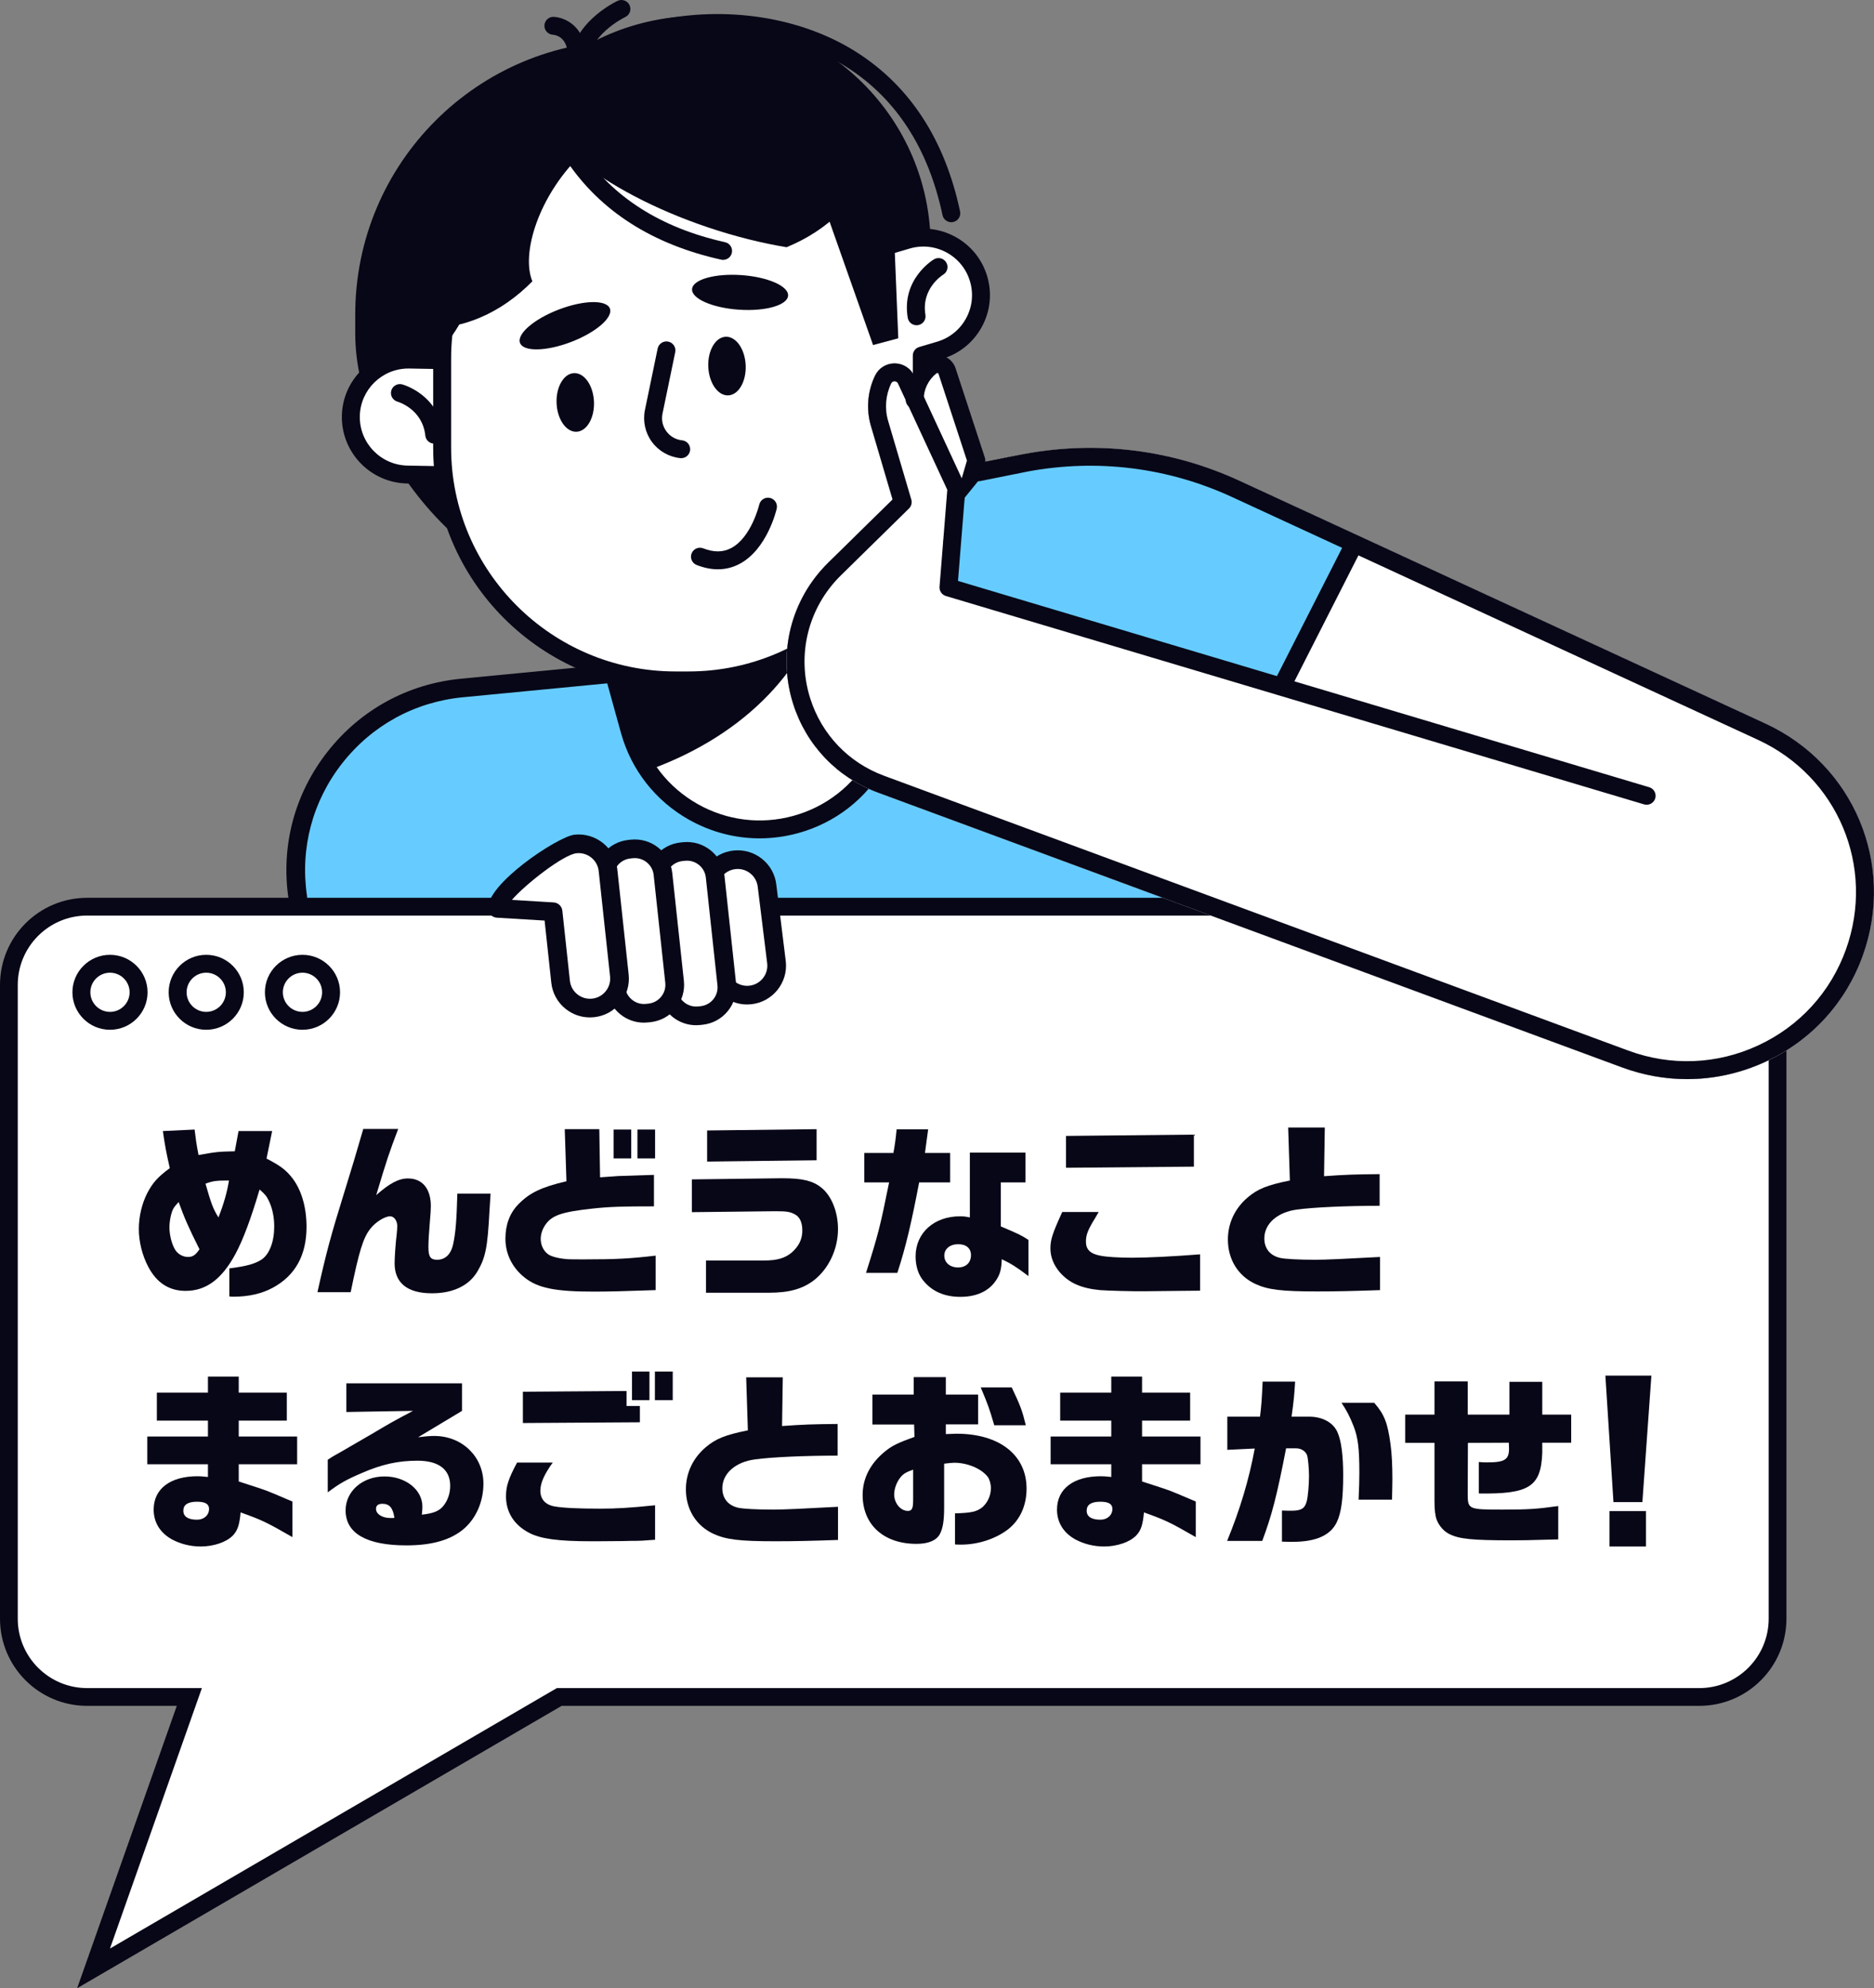 <?xml version="1.0" encoding="UTF-8"?>
<svg id="_レイヤー_2" data-name="レイヤー 2" xmlns="http://www.w3.org/2000/svg" width="251.19" height="266.393" viewBox="0 0 251.19 266.393">
  <rect x="0" y="0" width="251.19" height="266.393" fill="#808080" stroke="none"/>
  <defs>
    <style>
      .cls-1 {
        fill: #6cf;
      }

      .cls-1, .cls-2, .cls-3, .cls-4 {
        stroke-width: 0px;
      }

      .cls-2, .cls-5 {
        fill: none;
      }

      .cls-3 {
        fill: #080717;
      }

      .cls-4 {
        fill: #fff;
      }

      .cls-5 {
        stroke: #080717;
        stroke-miterlimit: 10;
        stroke-width: 2.38px;
      }
    </style>
  </defs>
  <g id="_レイヤー_2-2" data-name="レイヤー 2">
    <g>
      <g>
        <g>
          <path class="cls-1" d="M116.947,105.073l-9.752,5.237s-1.976.546-4.342.814-17.6-.726-21.047-19.961l-1.727-.649-22.395,2.448s-11.545,6.22-13.335,9.249c-2.392,4.048-4.315,6.366-4.704,12.094-.389,5.728.341,7.606.341,7.606l26.241-.428,6.612-6.165s2.905-1.301,4.271-1.387c1.366-.086,2.602.374,2.602.374h3.095s1.463.11,1.903,0,1.996,0,1.996,0l1.369.875,2.695-.205.927-.67,2.094.17,1.551.842,2.104.133,1.755-.255,1.556.458,2.061,3.054.343,2.775h57.973l-44.185-16.41Z"/>
          <path class="cls-2" d="M39.906,120.188h0c-2.032-13.893,8-26.657,22.013-28.008l117.693-11.345v53.179H40.544l-.638-13.826Z"/>
          <path class="cls-3" d="M179.612,135.265H40.544c-.67,0-1.221-.525-1.253-1.193l-.635-13.765c-1.012-7.04.851-13.997,5.253-19.597,4.414-5.616,10.767-9.087,17.89-9.774l117.693-11.345c.35-.036.701.082.963.319.262.237.411.573.411.925v53.179c0,.69-.561,1.25-1.254,1.25ZM41.741,132.764h136.617v-50.552l-116.319,11.213c-6.432.62-12.171,3.755-16.157,8.828-3.987,5.072-5.668,11.378-4.736,17.755.006.04.01.082.012.123l.583,12.633Z"/>
        </g>
        <g>
          <g>
            <path class="cls-4" d="M227.772,121.482H11.681c-5.794,0-10.491,4.697-10.491,10.491v84.904c0,5.794,4.697,10.491,10.491,10.491h13.699l-12.84,36.366,62.422-36.366h152.809c5.794,0,10.491-4.697,10.491-10.491v-84.904c0-5.794-4.697-10.491-10.491-10.491Z"/>
            <path class="cls-5" d="M227.772,121.482H11.681c-5.794,0-10.491,4.697-10.491,10.491v84.904c0,5.794,4.697,10.491,10.491,10.491h13.699l-12.84,36.366,62.422-36.366h152.809c5.794,0,10.491-4.697,10.491-10.491v-84.904c0-5.794-4.697-10.491-10.491-10.491Z"/>
          </g>
          <path class="cls-3" d="M14.743,137.974c-2.777,0-5.036-2.253-5.036-5.022s2.259-5.022,5.036-5.022,5.036,2.253,5.036,5.022-2.259,5.022-5.036,5.022ZM14.743,130.327c-1.45,0-2.631,1.177-2.631,2.624s1.18,2.624,2.631,2.624,2.631-1.177,2.631-2.624-1.18-2.624-2.631-2.624Z"/>
          <path class="cls-3" d="M27.643,137.974c-2.776,0-5.035-2.253-5.035-5.022s2.259-5.022,5.035-5.022,5.036,2.253,5.036,5.022-2.259,5.022-5.036,5.022ZM27.643,130.327c-1.45,0-2.63,1.177-2.63,2.624s1.18,2.624,2.63,2.624,2.631-1.177,2.631-2.624-1.18-2.624-2.631-2.624Z"/>
          <path class="cls-3" d="M40.544,137.974c-2.777,0-5.036-2.253-5.036-5.022s2.259-5.022,5.036-5.022,5.036,2.253,5.036,5.022-2.259,5.022-5.036,5.022ZM40.544,130.327c-1.45,0-2.631,1.177-2.631,2.624s1.18,2.624,2.631,2.624,2.631-1.177,2.631-2.624-1.18-2.624-2.631-2.624Z"/>
        </g>
        <g>
          <path class="cls-4" d="M106.671,110.467h0c9.641-2.657,15.297-12.606,12.633-22.221l-5.16-18.621-34.914,9.623,5.16,18.621c2.664,9.615,12.64,15.256,22.281,12.598Z"/>
          <path class="cls-3" d="M101.816,112.327c-3.295,0-6.551-.849-9.496-2.514-4.487-2.538-7.716-6.666-9.09-11.625l-5.16-18.621c-.177-.639.198-1.3.839-1.476l34.914-9.623c.307-.086.635-.044.914.112.278.157.481.418.566.724l5.16,18.621c1.374,4.959.73,10.155-1.815,14.631-2.544,4.475-6.684,7.695-11.656,9.066h0c-1.71.471-3.448.705-5.175.705ZM80.709,80.084l4.839,17.465c1.203,4.342,4.029,7.956,7.958,10.178,3.929,2.222,8.492,2.785,12.844,1.584h0c4.353-1.2,7.977-4.019,10.205-7.936,2.227-3.919,2.792-8.467,1.588-12.808l-4.839-17.465-32.595,8.983Z"/>
        </g>
        <path class="cls-3" d="M85.957,103.524l-6.727-24.277,22.177-6.112,9.383,6.35c-2.941,10.816-11.62,19.565-24.833,24.039Z"/>
        <rect class="cls-3" x="47.617" y="5.428" width="74.185" height="75.954" rx="36.696" ry="36.696"/>
        <path class="cls-3" d="M93.79,70.183h0c-17.096,0-30.955-13.822-30.955-30.871v-6.315c0-17.05,13.859-30.871,30.955-30.871h0c17.096,0,30.955,13.822,30.955,30.871v6.315c0,17.05-13.859,30.871-30.955,30.871Z"/>
        <path class="cls-3" d="M127.51,29.773c-.556,0-1.055-.387-1.175-.951-1.894-8.903-6.176-15.55-12.727-19.754-6.921-4.441-16.41-5.907-25.386-3.923-.647.148-1.29-.264-1.434-.911-.144-.647.265-1.287.914-1.43,9.586-2.121,19.758-.533,27.207,4.248,7.111,4.563,11.747,11.72,13.779,21.273.138.648-.277,1.285-.927,1.422-.084.018-.168.026-.251.026Z"/>
        <g>
          <path class="cls-4" d="M61.596,63.711l-6.988-.128c-4.266-.078-7.66-3.59-7.582-7.845h0c.079-4.254,3.6-7.639,7.866-7.561l6.988.128c4.266.078,7.66,3.59,7.582,7.845h0c-.079,4.254-3.6,7.639-7.866,7.561Z"/>
          <path class="cls-3" d="M61.743,64.911c-.056,0-.113,0-.169-.001l-6.988-.128c-4.922-.091-8.852-4.157-8.762-9.066.09-4.91,4.182-8.787,9.091-8.739l6.988.128c2.384.044,4.609,1.011,6.263,2.723,1.655,1.712,2.543,3.965,2.499,6.343-.044,2.378-1.014,4.597-2.731,6.247-1.677,1.611-3.869,2.492-6.191,2.492ZM54.748,49.375c-3.541,0-6.454,2.839-6.519,6.385-.066,3.586,2.806,6.557,6.401,6.623l6.988.128h0c1.735.067,3.392-.614,4.646-1.82,1.254-1.206,1.963-2.827,1.995-4.564.032-1.737-.616-3.383-1.825-4.634-1.209-1.251-2.834-1.958-4.576-1.989l-6.988-.128c-.041-.001-.082-.001-.122-.001Z"/>
        </g>
        <g>
          <path class="cls-4" d="M90.534,16.854h1.762c11.699,0,21.891,6.412,27.252,15.9l2.013-.597c4.09-1.212,8.39,1.111,9.606,5.189h0c1.216,4.079-1.114,8.368-5.204,9.58l-2.41.715c.002.132.01.263.01.396v11.942c0,17.222-13.999,31.184-31.268,31.184h-1.762c-17.269,0-31.268-13.961-31.268-31.184v-11.942c0-17.222,13.999-31.184,31.268-31.184Z"/>
          <path class="cls-3" d="M92.296,92.362h-1.762c-17.904,0-32.471-14.527-32.471-32.383v-11.942c0-17.856,14.567-32.383,32.471-32.383h1.762c11.38,0,21.95,5.984,27.815,15.681l1.107-.328c2.287-.678,4.698-.427,6.796.706,2.096,1.133,3.625,3.012,4.305,5.291.68,2.28.429,4.687-.708,6.778-1.136,2.091-3.02,3.616-5.306,4.293l-1.54.457v11.446c0,17.856-14.566,32.383-32.47,32.383ZM90.534,18.054c-16.578,0-30.066,13.451-30.066,29.984v11.942c0,16.533,13.487,29.984,30.066,29.984h1.762c16.578,0,30.065-13.451,30.065-29.984l-.01-12.322c-.007-.536.344-1.013.86-1.165l2.41-.714c1.67-.495,3.047-1.609,3.877-3.137.83-1.528,1.014-3.287.517-4.952-.496-1.666-1.614-3.039-3.145-3.866-1.532-.827-3.294-1.011-4.965-.515l-2.014.596c-.536.161-1.114-.073-1.39-.56-5.33-9.431-15.371-15.289-26.205-15.289h-1.762Z"/>
        </g>
        <path class="cls-3" d="M57.683,47.921v.053c5.536-3.732,9.622-16.741,9.622-32.219v-.053c-5.536,3.732-9.622,16.741-9.622,32.219Z"/>
        <path class="cls-3" d="M122.857,43.579c-.578,0-1.087-.416-1.185-1.002-.861-5.15,3.331-7.722,3.51-7.829.57-.341,1.308-.157,1.65.411.341.566.159,1.3-.407,1.643-.13.08-2.967,1.874-2.381,5.381.109.654-.334,1.271-.988,1.38-.067.011-.134.016-.199.016Z"/>
        <path class="cls-3" d="M58.203,59.439c-.607,0-1.129-.457-1.194-1.073-.376-3.542-3.6-4.512-3.736-4.551-.635-.183-1.006-.845-.827-1.48.181-.635.836-1.004,1.475-.83.201.056,4.93,1.418,5.481,6.608.07.659-.409,1.25-1.069,1.319-.043.004-.086.006-.129.006Z"/>
        <path class="cls-3" d="M81.747,41.334c.462,1.197-1.859,3.203-5.184,4.479-3.325,1.276-6.395,1.34-6.857.142-.462-1.197,1.859-3.203,5.184-4.479,3.325-1.276,6.395-1.34,6.857-.142Z"/>
        <path class="cls-3" d="M105.635,39.618c-.088,1.28-3.041,2.12-6.595,1.876-3.554-.244-6.364-1.479-6.276-2.759s3.041-2.12,6.595-1.876c3.554.244,6.364,1.479,6.276,2.759Z"/>
        <path class="cls-3" d="M91.31,61.389c-.041,0-.082-.002-.124-.006-1.517-.156-2.905-.949-3.806-2.177-.901-1.227-1.241-2.786-.933-4.276l1.704-8.227c.134-.649.772-1.069,1.421-.932.651.134,1.069.769.935,1.417l-1.704,8.228c-.174.839.009,1.682.517,2.373.507.691,1.258,1.12,2.112,1.208.661.068,1.141.657,1.073,1.316-.063.617-.586,1.076-1.195,1.076Z"/>
        <path class="cls-3" d="M96.228,76.278c-.91,0-1.86-.191-2.844-.575-.619-.241-.925-.936-.684-1.553.242-.618.94-.921,1.557-.682,1.428.556,2.652.545,3.746-.032,2.712-1.425,3.755-5.781,3.766-5.825.15-.644.792-1.046,1.442-.898.646.149,1.05.791.901,1.436-.051.222-1.292,5.459-4.979,7.404-.914.483-1.886.724-2.907.724Z"/>
        <path class="cls-3" d="M101.793,10.308c6.311,2.115,11.816,4.905,15.877,7.842-.142,1.148-.394,2.288-.772,3.411-1.794,5.327-6.006,9.318-11.468,11.564-3.3-.547-6.831-1.42-10.438-2.629-14.559-4.878-24.838-13.351-22.96-18.926,1.878-5.575,15.202-6.14,29.761-1.262Z"/>
        <path class="cls-3" d="M56.616,27.29c-3.937,5.354-4.975,11.265-3.763,16.12,1.12.298,2.275.492,3.461.562,5.624.333,10.911-2.069,15.043-6.281-1.481-3.61.67-10.758,5.687-16.119,10.479-11.197-8.601-10.365-20.427,5.718Z"/>
        <path class="cls-3" d="M99.95,48.938c.095,2.169-.95,3.977-2.334,4.037-1.384.06-2.583-1.649-2.678-3.818-.095-2.169.95-3.977,2.334-4.037,1.384-.06,2.583,1.649,2.678,3.818Z"/>
        <path class="cls-3" d="M79.616,53.812c.095,2.169-.95,3.977-2.334,4.037-1.384.06-2.583-1.649-2.678-3.818-.095-2.169.95-3.977,2.334-4.037,1.384-.06,2.583,1.649,2.678,3.818Z"/>
        <path class="cls-3" d="M77.647,10.235c-.63,0-1.159-.489-1.199-1.124-.365-5.82,6.067-8.871,6.341-8.998.601-.279,1.317-.019,1.597.582.28.6.019,1.314-.584,1.593-.05.023-5.217,2.495-4.954,6.673.042.661-.462,1.23-1.125,1.272-.026.002-.051.002-.076.002Z"/>
        <path class="cls-3" d="M77.238,7.74c-.579,0-1.089-.418-1.186-1.006-.308-1.877-1.675-2.061-1.947-2.08-.655-.043-1.164-.604-1.131-1.258s.593-1.164,1.233-1.138c1.234.043,3.704.954,4.218,4.088.108.654-.337,1.271-.992,1.377-.066.011-.132.016-.196.016Z"/>
        <path class="cls-3" d="M96.925,34.82c-.087,0-.175-.009-.263-.029-9.204-2.048-16.167-6.494-20.696-13.213-.371-.55-.224-1.295.327-1.665.552-.368,1.298-.224,1.669.326,4.174,6.193,10.642,10.3,19.223,12.21.648.144,1.056.785.912,1.432-.125.559-.622.938-1.173.938Z"/>
        <polygon class="cls-3" points="119.561 24.546 120.406 45.329 117.027 46.233 108.579 22.287 119.561 24.546"/>
        <path class="cls-3" d="M226.143,144.587c-2.931,0-5.871-.521-8.706-1.567l-99.771-36.83c-5.442-2.009-9.574-6.323-11.337-11.837-2.156-6.742-.353-14.014,4.704-18.978l8.611-8.451-2.9-9.835c-.661-2.242-.469-4.639.543-6.749.489-1.018,1.492-1.649,2.622-1.649h.019c1.139.008,2.142.652,2.62,1.682l6.744,14.535c.087.187.124.394.107.599l-.988,12.329,92.65,27.641c.637.19.998.858.807,1.493-.19.635-.861.995-1.497.805l-93.582-27.919c-.543-.162-.9-.681-.854-1.244l1.041-12.982-6.612-14.25c-.117-.254-.355-.281-.456-.29-.12,0-.334.038-.452.285-.755,1.574-.899,3.363-.405,5.037l3.103,10.524c.125.425.006.883-.31,1.194l-9.124,8.955c-4.408,4.326-5.979,10.664-4.101,16.539,1.537,4.805,5.138,8.566,9.881,10.315l99.771,36.83c5.711,2.108,11.897,1.857,17.416-.71,5.52-2.566,9.691-7.129,11.744-12.848,3.976-11.074-1.099-23.15-11.802-28.089l-70.479-32.524c-8.578-3.959-18.025-5.147-27.322-3.434l-6.459,1.297c-.651.127-1.285-.29-1.416-.939-.131-.649.291-1.281.942-1.413l6.478-1.301c9.807-1.806,19.754-.558,28.788,3.612l70.479,32.524c11.842,5.465,17.455,18.824,13.057,31.075-2.271,6.327-6.885,11.374-12.992,14.213-3.367,1.565-6.959,2.353-10.562,2.353Z"/>
        <path class="cls-4" d="M111.035,75.375l8.61-8.451-2.9-9.834c-.661-2.244-.469-4.641.543-6.75.489-1.018,1.491-1.648,2.621-1.648h.019c1.139.007,2.143.651,2.621,1.682l5.755,12.404,9.089-1.972c9.79-1.806,19.737-.556,28.769,3.616l70.479,32.524c11.841,5.464,17.455,18.823,13.056,31.075-2.271,6.326-6.885,11.374-12.991,14.213-3.368,1.565-6.959,2.352-10.563,2.352-2.931,0-5.872-.52-8.706-1.567l-99.77-36.83c-5.442-2.009-9.575-6.324-11.337-11.837-2.156-6.742-.353-14.014,4.705-18.978Z"/>
        <path class="cls-4" d="M121.802,55.575c0-1.759,1.61-5.421,2.997-6.508h0c.746-.585,1.847-.251,2.142.648l3.926,11.975-3.199,10.902-1.733,3.856-4.132-20.873Z"/>
        <path class="cls-3" d="M127.668,73.793c-.112,0-.225-.016-.338-.049-.638-.186-1.003-.853-.817-1.488l3.095-10.546-3.81-11.622c-.017-.053-.053-.088-.107-.105-.055-.016-.103-.007-.149.028-1.104.865-1.737,2.165-1.737,3.565,0,.662-.538,1.199-1.203,1.199s-1.203-.537-1.203-1.199c0-2.142.968-4.128,2.657-5.451.659-.516,1.533-.679,2.332-.438.802.243,1.436.862,1.696,1.655l3.926,11.976c.075.23.079.477.011.709l-3.199,10.902c-.154.524-.634.863-1.154.863Z"/>
        <polygon class="cls-1" points="181.381 73.135 171.704 91.928 126.735 78.541 129.305 66.684 132.07 63.285 151.62 61.389 170.039 67.748 181.381 73.135"/>
        <path class="cls-3" d="M226.143,144.587c-2.931,0-5.871-.521-8.706-1.567l-99.771-36.83c-5.442-2.009-9.574-6.323-11.337-11.837-2.156-6.742-.353-14.014,4.704-18.978l8.611-8.451-2.9-9.835c-.661-2.242-.469-4.639.543-6.749.489-1.018,1.492-1.649,2.622-1.649h.019c1.139.008,2.142.652,2.62,1.682l6.744,14.535c.087.187.124.394.107.599l-.988,12.329,92.65,27.641c.637.19.998.858.807,1.493-.19.635-.861.995-1.497.805l-93.582-27.919c-.543-.162-.9-.681-.854-1.244l1.041-12.982-6.612-14.25c-.117-.254-.355-.281-.456-.29-.12,0-.334.038-.452.285-.755,1.574-.899,3.363-.405,5.037l3.103,10.524c.125.425.006.883-.31,1.194l-9.124,8.955c-4.408,4.326-5.979,10.664-4.101,16.539,1.537,4.805,5.138,8.566,9.881,10.315l99.771,36.83c5.711,2.108,11.897,1.857,17.416-.71,5.52-2.566,9.691-7.129,11.744-12.848,3.976-11.074-1.099-23.15-11.802-28.089l-70.479-32.524c-8.578-3.959-18.025-5.147-27.322-3.434l-6.459,1.297c-.651.127-1.285-.29-1.416-.939-.131-.649.291-1.281.942-1.413l6.478-1.301c9.807-1.806,19.754-.558,28.788,3.612l70.479,32.524c11.842,5.465,17.455,18.824,13.057,31.075-2.271,6.327-6.885,11.374-12.992,14.213-3.367,1.565-6.959,2.353-10.562,2.353Z"/>
        <path class="cls-3" d="M171.925,92.936c-.183,0-.368-.042-.543-.129-.592-.3-.829-1.022-.529-1.612l9.465-18.613c.3-.59,1.024-.828,1.617-.528.592.3.829,1.022.529,1.612l-9.465,18.613c-.212.417-.635.657-1.074.657Z"/>
        <g>
          <g>
            <path class="cls-4" d="M104.083,128.964l-1.267-10.256c-.234-2.169-2.186-3.738-4.361-3.505h0c-2.175.233-3.748,2.181-3.514,4.35l1.267,10.256c.234,2.169,2.186,3.738,4.361,3.505h0c2.175-.233,3.748-2.181,3.514-4.35Z"/>
            <path class="cls-3" d="M100.141,134.586c-2.627,0-4.893-1.981-5.18-4.644l-1.264-10.238c-.151-1.4.248-2.757,1.122-3.838.874-1.082,2.118-1.759,3.503-1.907,1.386-.144,2.745.249,3.829,1.121,1.085.872,1.764,2.112,1.913,3.493l1.264,10.237c0,.006.001.013.002.019.307,2.851-1.769,5.419-4.627,5.726-.188.02-.376.03-.562.03ZM98.884,116.43c-.098,0-.196.005-.295.016-1.485.159-2.562,1.492-2.402,2.973l1.264,10.237c.162,1.499,1.499,2.571,2.983,2.414,1.481-.159,2.557-1.487,2.403-2.964l-1.265-10.246c-.079-.736-.432-1.38-.995-1.833-.486-.39-1.078-.598-1.692-.598Z"/>
          </g>
          <g>
            <rect class="cls-4" x="81.65" y="121.13" width="22.095" height="7.921" rx="3.759" ry="3.759" transform="translate(207.127 19.515) rotate(83.845)"/>
            <path class="cls-3" d="M93.306,137.364c-1.149,0-2.254-.387-3.161-1.116-1.051-.844-1.709-2.046-1.854-3.385l-1.556-14.434c-.144-1.338.243-2.652,1.09-3.701.847-1.048,2.052-1.705,3.394-1.849l.321-.034c1.344-.138,2.658.243,3.71,1.087,1.051.844,1.709,2.046,1.854,3.385l1.557,14.433h0c.144,1.338-.243,2.652-1.09,3.701-.847,1.048-2.052,1.705-3.394,1.849l-.32.034c-.184.02-.368.03-.55.03ZM92.084,115.317c-.092,0-.184.005-.277.015l-.321.034c-.675.072-1.282.403-1.709.931-.426.528-.621,1.19-.549,1.865l1.556,14.434c.072.674.404,1.28.934,1.705.53.426,1.195.618,1.87.547l.32-.034c.676-.073,1.284-.403,1.711-.932.426-.528.621-1.19.549-1.865l-1.557-14.433c-.072-.674-.404-1.28-.934-1.705-.457-.367-1.014-.562-1.593-.562Z"/>
          </g>
          <g>
            <path class="cls-4" d="M78.415,120.787h14.578c2.074,0,3.758,1.684,3.758,3.758v.403c0,2.075-1.685,3.76-3.76,3.76h-14.576c-2.075,0-3.759-1.685-3.759-3.759v-.402c0-2.075,1.684-3.759,3.759-3.759Z" transform="translate(200.543 26.163) rotate(83.845)"/>
            <path class="cls-3" d="M86.313,137.021c-1.149,0-2.254-.387-3.161-1.116-1.051-.844-1.709-2.046-1.854-3.385l-1.557-14.434c-.144-1.338.243-2.652,1.09-3.701s2.052-1.705,3.394-1.849l.322-.034c1.342-.138,2.658.242,3.71,1.087,1.051.844,1.709,2.046,1.854,3.385l1.556,14.432c.145,1.339-.242,2.653-1.089,3.701-.847,1.048-2.052,1.705-3.395,1.849l-.319.034c-.184.02-.368.03-.551.03ZM85.091,114.974c-.092,0-.184.005-.277.015l-.322.034c-.675.072-1.282.403-1.709.931-.426.528-.621,1.19-.549,1.865l1.557,14.434c.072.674.404,1.28.934,1.705.53.426,1.196.62,1.87.547l.319-.034c.677-.073,1.285-.404,1.711-.932.427-.528.622-1.19.548-1.864h0s-1.556-14.434-1.556-14.434c-.072-.674-.404-1.28-.934-1.705-.457-.367-1.014-.562-1.593-.562Z"/>
          </g>
          <g>
            <path class="cls-4" d="M83.017,130.696l-1.522-14.114c-.234-2.169-2.187-3.738-4.361-3.505h0c-2.175.233-10.696,6.462-10.462,8.631l7.458.449,1.012,9.384c.234,2.169,2.187,3.738,4.361,3.505h0c2.175-.233,3.748-2.181,3.514-4.35Z"/>
            <path class="cls-3" d="M79.07,136.319c-1.185,0-2.326-.399-3.262-1.151-1.085-.871-1.763-2.112-1.913-3.493l-.898-8.333-6.401-.385c-.611-.037-1.105-.508-1.171-1.114-.358-3.322,9.343-9.767,11.575-10.007,2.856-.305,5.435,1.764,5.742,4.614l1.523,14.114h0c.149,1.381-.251,2.737-1.125,3.818-.874,1.082-2.118,1.759-3.503,1.908-.19.02-.379.03-.567.03ZM68.611,120.573l5.595.337c.611.037,1.105.508,1.171,1.114l1.012,9.384c.159,1.479,1.493,2.551,2.981,2.395.719-.077,1.365-.429,1.818-.99.454-.561.661-1.266.584-1.982l-1.522-14.114c-.16-1.48-1.496-2.557-2.981-2.395-1.753.188-6.799,4.115-8.657,6.252Z"/>
          </g>
        </g>
      </g>
      <g>
        <path class="cls-3" d="M26.084,151.343c.151,1.255.226,1.858.528,3.414,2.392-.427,2.593-.452,4.859-.502l.503-2.711h4.505l-.754,3.69c1.761.904,2.566,1.482,3.398,2.536,1.259,1.581,1.963,3.941,1.963,6.602,0,3.816-1.51,6.527-4.506,8.159-1.485.803-3.247,1.205-5.26,1.205-.125,0-.327,0-.579-.026v-3.765c2.392-.301,3.475-.627,4.355-1.205,1.033-.727,1.661-2.384,1.661-4.418,0-1.23-.252-2.485-.729-3.439-.277-.602-.529-.904-1.234-1.506-1.183,3.991-2.215,6.728-3.222,8.61-1.838,3.414-3.952,4.97-6.696,4.97-2.215,0-3.876-1.079-5.01-3.238-.805-1.532-1.258-3.364-1.258-5.046,0-1.657.403-3.388,1.132-4.82.729-1.38,1.41-2.159,3.021-3.338-.453-1.984-.654-3.012-.931-4.97l4.253-.201ZM22.938,162.739c-.152.602-.227,1.179-.227,1.732,0,.98.302,2.184.73,2.912.351.628,1.056,1.03,1.761,1.03.63,0,1.007-.251,1.536-1.03-1.51-3.012-1.988-4.117-2.793-6.326-.655.703-.805.929-1.007,1.682ZM30.691,158.171c-1.687,0-2.14.05-3.147.426.78,2.737,1.033,3.389,1.737,4.519.729-1.858,1.157-3.388,1.41-4.945Z"/>
        <path class="cls-3" d="M53.372,151.267c-1.233,3.263-1.46,3.916-2.945,8.862,1.787-1.582,3.021-2.235,4.253-2.235,1.938,0,3.071,1.381,3.071,3.715,0,.351-.05,1.255-.126,2.008-.125,1.532-.201,2.687-.201,3.464,0,1.305.277,1.707,1.159,1.707,1.108,0,1.862-.727,2.164-2.109.328-1.581.454-3.137.555-6.752h4.455c-.076,1.079-.125,2.008-.151,2.36-.252,4.87-.529,6.25-1.637,8.108s-3.247,2.887-6.066,2.887c-3.298,0-5.01-1.381-5.01-4.017,0-.753.126-2.687.277-3.866.05-.427.076-.879.076-1.13,0-.727-.428-1.305-.957-1.305-.705,0-1.962.779-2.642,1.657-.957,1.205-1.51,2.962-2.642,8.51h-4.456c1.183-5.322,1.812-7.631,3.574-13.305,1.208-3.916,1.359-4.394,2.567-8.561h4.682Z"/>
        <path class="cls-3" d="M75.701,151.292h4.631l.101,6.451c1.108-.075,2.139-.151,2.491-.175.352,0,1.46-.05,4.732-.151v4.217c-4.304,0-5.991.05-8.256.301-4.154.452-5.463.904-6.343,2.234-.377.578-.578,1.205-.578,1.833,0,.803.351,1.556.931,2.008.453.351,1.434.602,2.668.703.352.025,1.082.025,2.265.025,4.204,0,6.091-.1,9.54-.502v4.619c-4.28.151-6.419.201-8.332.201-5.135,0-7.501-.476-9.263-1.908-1.636-1.305-2.542-3.163-2.542-5.171,0-1.882.578-3.439,1.736-4.619,1.486-1.531,3.097-2.309,6.444-3.087l-.226-6.979ZM84.61,151.343v3.866h-2.365v-3.866h2.365ZM87.808,151.343v3.866h-2.366v-3.866h2.366Z"/>
        <path class="cls-3" d="M92.743,158.02l11.83-.151h.328c2.618,0,4.027.326,5.16,1.23,1.385,1.08,2.265,3.263,2.265,5.573,0,2.711-1.259,5.347-3.248,6.878-1.51,1.155-3.323,1.657-6.015,1.657h-8.432v-4.318h7.777c1.762,0,2.844-.326,3.725-1.079.957-.854,1.41-1.783,1.41-2.938,0-1.054-.327-1.807-.982-2.159-.653-.351-1.082-.426-2.542-.426h-.252l-11.025.125v-4.393ZM109.457,151.292v4.167l-14.675.175v-4.167l14.675-.175Z"/>
        <path class="cls-3" d="M119.753,154.48c.227-1.28.302-1.858.428-3.163h4.229c-.276,2.109-.302,2.235-.428,3.163h3.374v3.942h-4.154c-1.033,5.422-1.787,8.635-2.92,12.124h-4.203c1.636-5.146,1.913-6.25,3.096-12.124h-3.323v-3.942h3.901ZM129.998,154.43h7.451v3.992h-3.298v5.899c2.543,1.08,2.669,1.155,3.701,1.807v4.845c-1.736-1.305-2.291-1.632-3.574-2.259-.05,1.356-.227,2.058-.805,2.886-.957,1.406-2.592,2.159-4.758,2.159-2.139,0-3.826-.753-4.983-2.209-.655-.803-1.007-1.932-1.007-3.213,0-3.137,2.466-5.372,5.965-5.372.403,0,.705.026,1.309.151v-8.686ZM126.575,168.237c0,.929.755,1.582,1.837,1.582,1.058,0,1.737-.628,1.737-1.657,0-.904-.63-1.456-1.712-1.456-1.108,0-1.863.627-1.863,1.531Z"/>
        <path class="cls-3" d="M147.268,162.388c-.151.251-.302.502-.453.778-.982,1.582-1.259,2.285-1.259,3.189,0,1.054.578,1.631,1.913,1.882.78.176,2.592.277,4.254.277,2.114,0,5.638-.176,9.137-.452v4.87l-2.693.025-4.631.05c-1.687.026-5.11-.075-6.092-.151-2.542-.251-4.128-.954-5.386-2.384-.831-.98-1.26-2.058-1.26-3.189,0-1.179.253-1.983,1.586-4.895h4.883ZM160.029,152.02v4.293l-17.141.151v-4.268l17.141-.176Z"/>
        <path class="cls-3" d="M177.575,151.066l-.101,6.527c2.819-.201,4.078-.251,7.451-.276v4.242c-4.43,0-8.885.201-11.051.502-2.618.327-4.404,1.883-4.404,3.866,0,1.356.78,2.309,2.114,2.611.654.151,2.491.251,4.758.251,1.309,0,4.052-.125,8.633-.376v4.443c-3.725.126-5.765.176-8.432.176-4.783,0-6.596-.226-8.282-1.004-2.316-1.08-3.675-3.289-3.675-5.95,0-2.209.957-4.217,2.694-5.673,1.309-1.105,2.592-1.631,5.613-2.234l-.227-7.105h4.909Z"/>
        <path class="cls-3" d="M19.741,192.472h8.131v-2.133h-6.847v-3.741h6.847v-2.159h4.128v2.159h6.444v3.741h-6.444v2.133h7.828v3.715h-7.828v2.309c2.592.829,3.07,1.004,3.649,1.205.729.277,1.007.402,3.549,1.482v4.77c-3.524-2.034-4.153-2.309-6.947-3.314-.15,1.657-.403,2.435-1.032,3.087-.83.879-2.567,1.482-4.305,1.482-1.358,0-2.693-.327-3.826-.929-1.611-.878-2.491-2.284-2.491-4.017,0-2.786,2.215-4.468,5.89-4.468.378,0,.705.026,1.385.1v-1.707h-8.131v-3.715ZM24.574,202.413c0,.779.629,1.205,1.837,1.205.932,0,1.611-.602,1.611-1.456,0-.653-.528-.954-1.611-.954-1.233,0-1.837.402-1.837,1.205Z"/>
        <path class="cls-3" d="M46.424,189.184v-3.841h15.505v3.691l-5.89,3.539c1.183-.151,1.637-.175,2.189-.175,3.701,0,6.57,2.761,6.57,6.376,0,2.36-.932,4.543-2.517,5.975-1.762,1.556-4.304,2.309-7.803,2.309-5.336,0-8.155-1.607-8.155-4.695,0-2.561,2.265-4.543,5.211-4.543,2.844,0,5.084,1.782,5.084,4.041,0,.251-.025.678-.075,1.08,1.611-.176,2.391-.502,2.97-1.281.528-.703.83-1.607.83-2.585,0-2.184-1.535-3.364-4.379-3.364-2.568,0-4.783.476-7.476,1.657-2.064.878-2.995,1.406-4.556,2.585v-4.368c.201-.151.781-.502.831-.527.831-.452,1.661-.954,2.491-1.431.579-.326,1.486-.854,2.468-1.43,2.667-1.582,2.969-1.757,5.638-3.163l-8.936.151ZM52.868,203.367c-.201-1.33-.654-1.882-1.611-1.882-.554,0-.856.225-.856.677,0,.703.831,1.231,1.939,1.231h.327l.201-.026Z"/>
        <path class="cls-3" d="M74.09,195.962c-1.133,1.556-1.662,2.761-1.662,3.765,0,1.129.655,1.882,1.888,2.109,1.108.201,3.222.301,6.142.301,2.09,0,3.927-.1,7.35-.452v4.619c-1.661.125-1.963.151-3.347.151l-1.058.025-3.372.026h-.805c-4.405,0-6.772-.327-8.307-1.13-2.014-1.054-3.096-2.761-3.096-4.895,0-1.331.328-2.36,1.485-4.519h4.783ZM70.087,186.473l13.894-.1v2.008h1.788v2.183l-15.682.1v-4.192ZM87.053,183.762v3.84h-2.341v-3.84h2.341ZM90.174,183.762v3.84h-2.391v-3.84h2.391Z"/>
        <path class="cls-3" d="M104.926,184.54l-.101,6.527c2.819-.201,4.078-.251,7.451-.276v4.242c-4.43,0-8.885.201-11.051.502-2.618.327-4.404,1.883-4.404,3.866,0,1.356.78,2.309,2.114,2.611.654.151,2.491.251,4.758.251,1.309,0,4.052-.125,8.633-.376v4.443c-3.725.126-5.765.176-8.432.176-4.783,0-6.596-.226-8.282-1.004-2.316-1.08-3.675-3.289-3.675-5.95,0-2.209.957-4.217,2.694-5.673,1.309-1.105,2.592-1.631,5.613-2.234l-.227-7.105h4.909Z"/>
        <path class="cls-3" d="M116.934,190.866v-4.017h5.538v-2.334h4.305v2.334h4.329v3.992h-4.329v1.305c.629-.026,1.158-.05,1.434-.05,5.765,0,9.389,2.862,9.389,7.355,0,2.285-.88,4.193-2.467,5.448-1.661,1.28-4.027,2.058-6.318,2.058-.226,0-.452,0-.805-.026v-4.167c2.166-.05,2.946-.225,3.676-.828.705-.628,1.132-1.556,1.132-2.561,0-.578-.177-1.155-.427-1.506-.857-1.105-2.718-1.883-4.481-1.883-.251,0-.78.05-1.358.126v5.924c0,1.732-.177,2.761-.579,3.514-.453.854-1.561,1.305-3.121,1.305-4.405,0-7.225-2.561-7.225-6.552,0-2.234,1.033-4.242,3.021-5.849.932-.753,1.687-1.13,3.927-1.933l-.049-1.657h-5.589ZM122.397,196.916c-.88.301-1.283.527-1.661.979-.528.628-.881,1.556-.881,2.335,0,1.179.857,2.209,1.838,2.209.554,0,.705-.327.705-1.506v-4.017ZM135.612,185.895c1.183,2.486,1.41,3.113,1.887,5.071h-4.229c-.679-2.309-.805-2.661-1.812-5.071h4.154Z"/>
        <path class="cls-3" d="M140.824,192.472h8.13v-2.133h-6.847v-3.741h6.847v-2.159h4.128v2.159h6.444v3.741h-6.444v2.133h7.829v3.715h-7.829v2.309c2.593.829,3.072,1.004,3.65,1.205.73.277,1.007.402,3.55,1.482v4.77c-3.524-2.034-4.154-2.309-6.947-3.314-.152,1.657-.403,2.435-1.033,3.087-.831.879-2.567,1.482-4.304,1.482-1.36,0-2.694-.327-3.826-.929-1.611-.878-2.492-2.284-2.492-4.017,0-2.786,2.215-4.468,5.89-4.468.377,0,.705.026,1.384.1v-1.707h-8.13v-3.715ZM145.657,202.413c0,.779.63,1.205,1.838,1.205.931,0,1.611-.602,1.611-1.456,0-.653-.529-.954-1.611-.954-1.234,0-1.838.402-1.838,1.205Z"/>
        <path class="cls-3" d="M168.891,189.812c.176-1.38.251-2.36.351-4.694h4.355c-.101,1.681-.176,2.585-.478,4.694h2.365c1.788,0,3.248.803,3.801,2.109.503,1.13.755,3.113.755,5.699,0,3.163-.252,5.071-.856,6.326-.83,1.757-2.794,2.635-5.89,2.635-.352,0-.856,0-1.46-.025v-4.167c.453.025,1.158.025,1.259.025,1.335,0,1.812-.301,2.064-1.28.151-.552.302-2.159.302-3.339,0-.954-.125-2.41-.252-2.786-.176-.552-.78-.954-1.46-.954h-1.359c-1.259,6.477-1.913,8.961-3.196,12.401h-4.707c1.712-4.167,2.92-8.159,3.701-12.376l-3.676.176v-4.444h4.381ZM184.195,187.954c1.358,1.532,1.812,2.711,2.189,5.548.176,1.255.252,2.836.252,4.719,0,.627-.025,1.305-.05,2.711h-4.48c.076-1.733.101-2.586.101-3.59,0-3.314-.177-4.719-.781-6.276-.478-1.23-.906-2.058-1.611-3.113h4.381Z"/>
        <path class="cls-3" d="M188.35,189.536h3.927v-4.444h4.455v4.444h5.589v-4.394h4.404v4.394h3.876v3.765h-3.876v1.356c-.176,4.543-1.737,5.547-8.508,5.447v-4.217c.554.05.83.05,1.132.05,2.341,0,2.92-.376,2.92-1.832l-.025-.803-5.487.025-.026,6.803c0,2.109.076,2.133,4.683,2.133,3.372,0,4.606-.075,7.451-.476v4.468c-4.481.125-4.833.125-6.318.125-5.185,0-6.947-.175-8.256-.828-.729-.351-1.385-1.08-1.712-1.908-.201-.528-.302-1.331-.302-2.486v-7.832h-3.927v-3.79Z"/>
        <path class="cls-3" d="M221.352,184.314l-1.208,16.944h-3.877l-1.082-16.944h6.167ZM220.621,202.464v4.745h-4.883v-4.745h4.883Z"/>
      </g>
    </g>
  </g>
</svg>